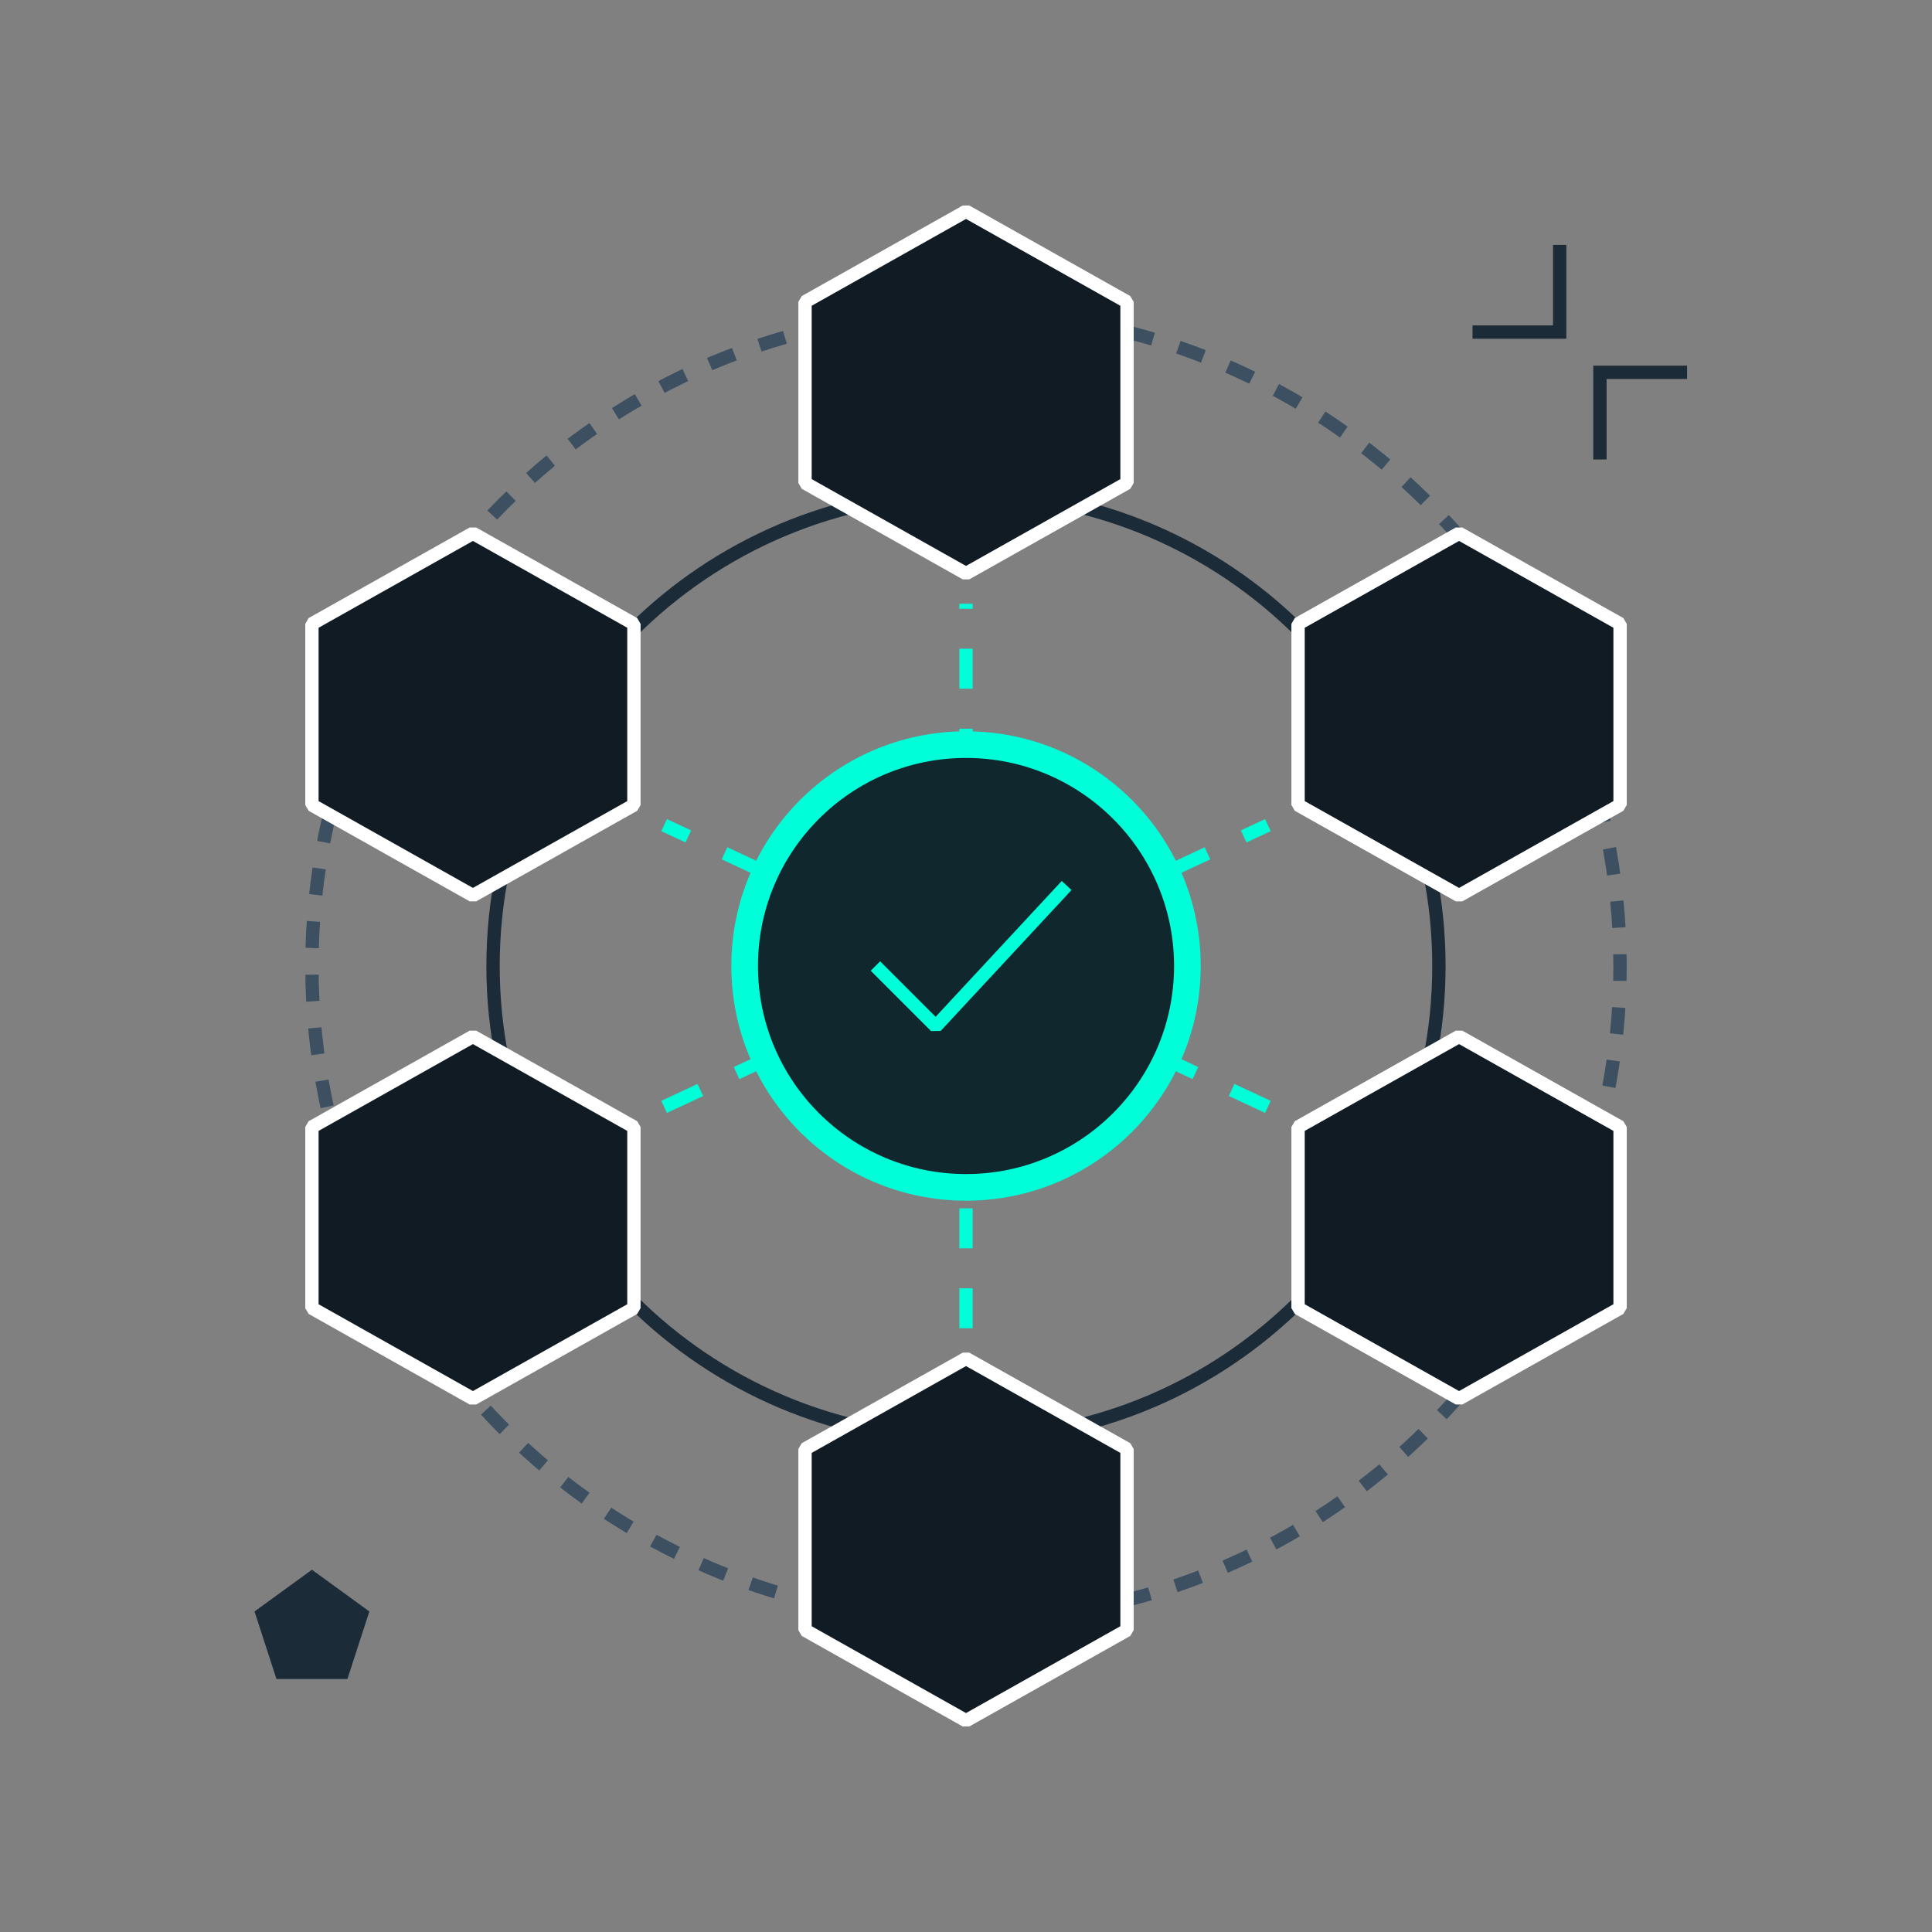 <svg width="145" height="145" viewBox="0 0 145 145" fill="none" xmlns="http://www.w3.org/2000/svg">
<rect x="0" y="0" width="145" height="145" fill="#808080" stroke="none"/>
<g id="Svg">
<path id="Vector" d="M111.016 24.922H117.057V18.881" stroke="#1B2B38" stroke-linecap="square"/>
<path id="Vector_2" d="M126.12 27.943H120.078V33.985" stroke="#1B2B38" stroke-linecap="square"/>
<path id="Vector_3" d="M23.411 117.812L19.102 120.943L20.748 126.01H26.075L27.721 120.943L23.411 117.812Z" fill="#1B2B38"/>
<path id="Vector_4" d="M72.499 121.589C99.61 121.589 121.587 99.612 121.587 72.501C121.587 45.39 99.61 23.412 72.499 23.412C45.388 23.412 23.41 45.39 23.41 72.501C23.41 99.612 45.388 121.589 72.499 121.589Z" stroke="#3C5061" stroke-linejoin="bevel" stroke-dasharray="2 2"/>
<path id="Vector_5" d="M72.499 107.995C92.102 107.995 107.993 92.104 107.993 72.501C107.993 52.897 92.102 37.006 72.499 37.006C52.895 37.006 37.004 52.897 37.004 72.501C37.004 92.104 52.895 107.995 72.499 107.995Z" stroke="#1B2B38" stroke-linejoin="bevel"/>
<path id="Vector_6" d="M49.844 83.074L95.156 61.928" stroke="#00FFD9" stroke-dasharray="3 3"/>
<path id="Vector_7" d="M95.156 83.074L49.844 61.928" stroke="#00FFD9" stroke-dasharray="3 3"/>
<path id="Vector_8" d="M72.5 99.688V45.312" stroke="#00FFD9" stroke-dasharray="3 3"/>
<path id="Vector_9" d="M72.501 89.114C81.677 89.114 89.116 81.675 89.116 72.499C89.116 63.323 81.677 55.885 72.501 55.885C63.325 55.885 55.887 63.323 55.887 72.499C55.887 81.675 63.325 89.114 72.501 89.114Z" fill="#111B24"/>
<path id="Vector_10" d="M72.501 89.114C81.677 89.114 89.116 81.675 89.116 72.499C89.116 63.323 81.677 55.885 72.501 55.885C63.325 55.885 55.887 63.323 55.887 72.499C55.887 81.675 63.325 89.114 72.501 89.114Z" fill="#00EAC7" fill-opacity="0.06"/>
<path id="Vector_11" d="M72.501 89.114C81.677 89.114 89.116 81.675 89.116 72.499C89.116 63.323 81.677 55.885 72.501 55.885C63.325 55.885 55.887 63.323 55.887 72.499C55.887 81.675 63.325 89.114 72.501 89.114Z" stroke="#00FFD9" stroke-width="2" stroke-linejoin="bevel"/>
<path id="Vector_12" d="M65.703 72.501L70.234 77.032L80.052 66.459" stroke="#00FFD9" stroke-linejoin="bevel"/>
<path id="Vector_13" d="M35.493 40.025L47.577 46.822V60.416L35.493 67.213L23.41 60.416V46.822L35.493 40.025Z" fill="#111B24" stroke="white" stroke-linejoin="bevel"/>
<path id="Vector_14" d="M109.505 40.025L121.589 46.822V60.416L109.505 67.213L97.422 60.416V46.822L109.505 40.025Z" fill="#111B24" stroke="white" stroke-linejoin="bevel"/>
<path id="Vector_15" d="M72.501 15.859L84.585 22.656V36.25L72.501 43.047L60.418 36.25V22.656L72.501 15.859Z" fill="#111B24" stroke="white" stroke-linejoin="bevel"/>
<path id="Vector_16" d="M72.501 101.953L84.585 108.75V122.344L72.501 129.141L60.418 122.344V108.75L72.501 101.953Z" fill="#111B24" stroke="white" stroke-linejoin="bevel"/>
<path id="Vector_17" d="M35.493 77.787L47.577 84.584V98.178L35.493 104.975L23.41 98.178V84.584L35.493 77.787Z" fill="#111B24" stroke="white" stroke-linejoin="bevel"/>
<path id="Vector_18" d="M109.505 77.787L121.589 84.584V98.178L109.505 104.975L97.422 98.178V84.584L109.505 77.787Z" fill="#111B24" stroke="white" stroke-linejoin="bevel"/>
</g>
</svg>
